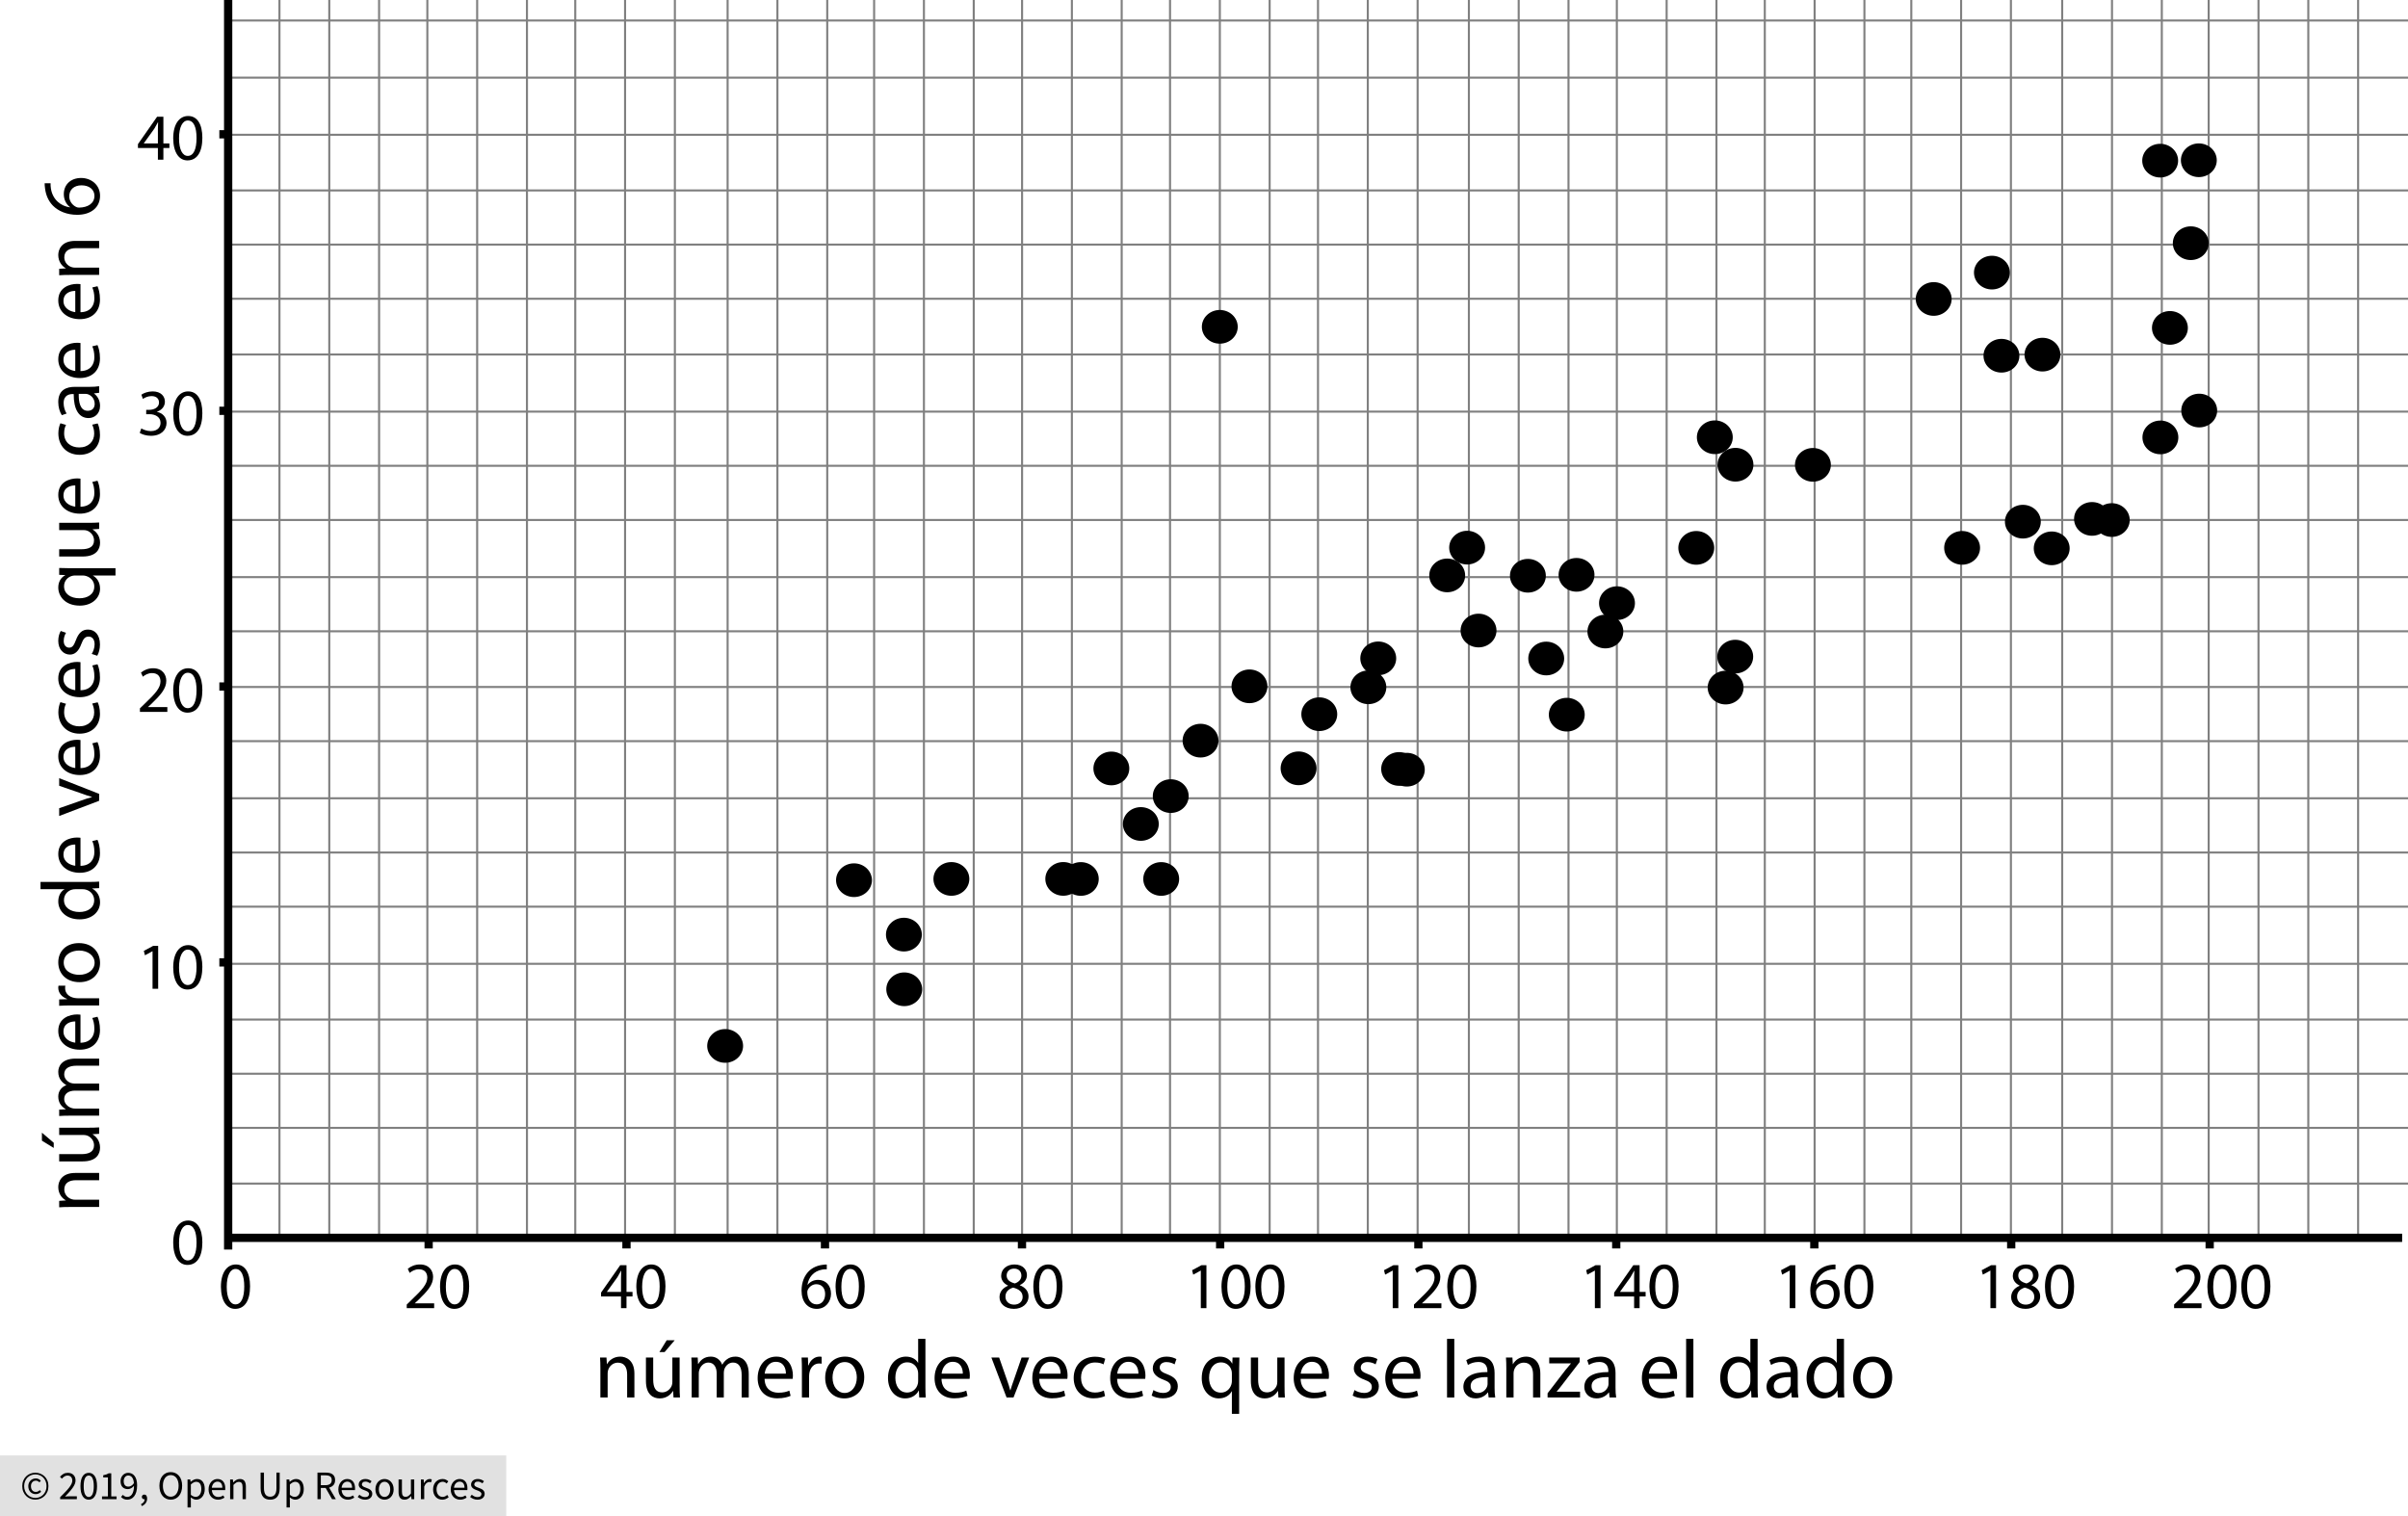 <?xml version="1.0" encoding="utf-8"?>
<!-- Generator: Adobe Illustrator 23.0.3, SVG Export Plug-In . SVG Version: 6.00 Build 0)  -->
<svg version="1.1" xmlns="http://www.w3.org/2000/svg" xmlns:xlink="http://www.w3.org/1999/xlink" x="0px" y="0px"
	 viewBox="0 0 583.327 367.313" style="enable-background:new 0 0 583.327 367.313;" xml:space="preserve">
<style type="text/css">
	.st0{fill:#E1E1E1;}
	.st1{fill:none;stroke:#808080;stroke-width:0.5;stroke-miterlimit:10;}
	.st2{fill:none;stroke:#000000;stroke-width:2;stroke-miterlimit:10;}
</style>
<g id="Copyright">
	<rect y="352.586" class="st0" width="122.627" height="14.727"/>
	<g>
		<path d="M8.562,363.298c-0.425,0-0.832-0.077-1.217-0.23c-0.386-0.154-0.724-0.373-1.011-0.658
			c-0.288-0.285-0.517-0.628-0.688-1.031c-0.17-0.402-0.255-0.855-0.255-1.36c0-0.497,0.085-0.946,0.255-1.345
			c0.17-0.399,0.399-0.739,0.688-1.021c0.288-0.281,0.625-0.497,1.011-0.648c0.386-0.15,0.792-0.226,1.217-0.226
			s0.83,0.075,1.212,0.226c0.383,0.151,0.72,0.367,1.011,0.648c0.292,0.282,0.522,0.622,0.692,1.021
			c0.17,0.399,0.255,0.848,0.255,1.345c0,0.504-0.085,0.958-0.255,1.36c-0.17,0.403-0.401,0.746-0.692,1.031
			c-0.291,0.285-0.628,0.504-1.011,0.658C9.391,363.22,8.987,363.298,8.562,363.298z M8.562,362.885
			c0.373,0,0.723-0.069,1.051-0.207c0.327-0.137,0.613-0.332,0.859-0.584s0.44-0.553,0.584-0.903s0.216-0.741,0.216-1.173
			c0-0.425-0.072-0.813-0.216-1.164c-0.144-0.35-0.338-0.649-0.584-0.898c-0.246-0.249-0.532-0.44-0.859-0.575
			c-0.328-0.134-0.678-0.201-1.051-0.201s-0.723,0.067-1.05,0.201c-0.328,0.134-0.614,0.326-0.859,0.575
			c-0.246,0.249-0.44,0.548-0.584,0.898c-0.144,0.351-0.216,0.738-0.216,1.164c0,0.432,0.072,0.823,0.216,1.173
			c0.144,0.35,0.338,0.651,0.584,0.903s0.532,0.447,0.859,0.584C7.838,362.817,8.188,362.885,8.562,362.885z M8.64,361.963
			c-0.249,0-0.481-0.044-0.697-0.133c-0.216-0.088-0.406-0.216-0.569-0.383s-0.292-0.37-0.383-0.609
			c-0.092-0.239-0.138-0.512-0.138-0.82c0-0.281,0.051-0.537,0.152-0.766s0.236-0.425,0.402-0.589
			c0.167-0.164,0.36-0.288,0.58-0.373c0.219-0.085,0.447-0.127,0.682-0.127c0.275,0,0.509,0.054,0.702,0.162
			c0.193,0.108,0.368,0.24,0.525,0.397l-0.344,0.383c-0.131-0.131-0.264-0.23-0.397-0.299c-0.134-0.069-0.287-0.103-0.457-0.103
			c-0.36,0-0.65,0.123-0.869,0.368s-0.329,0.561-0.329,0.947c0,0.432,0.106,0.774,0.319,1.026c0.212,0.252,0.496,0.378,0.849,0.378
			c0.209,0,0.393-0.041,0.55-0.123c0.157-0.082,0.308-0.185,0.452-0.309l0.294,0.412c-0.183,0.157-0.376,0.29-0.579,0.398
			C9.183,361.908,8.935,361.963,8.64,361.963z"/>
		<path d="M14.57,363.19v-0.481c0.471-0.471,0.89-0.897,1.257-1.276c0.367-0.38,0.674-0.731,0.923-1.056
			c0.249-0.324,0.438-0.622,0.569-0.894c0.131-0.271,0.197-0.535,0.197-0.79c0-0.36-0.098-0.655-0.295-0.884
			c-0.196-0.229-0.494-0.344-0.893-0.344c-0.262,0-0.504,0.074-0.727,0.221c-0.223,0.147-0.426,0.326-0.609,0.535l-0.461-0.462
			c0.262-0.288,0.54-0.519,0.834-0.692s0.648-0.26,1.061-0.26c0.583,0,1.041,0.168,1.375,0.506c0.333,0.337,0.5,0.784,0.5,1.34
			c0,0.295-0.063,0.591-0.191,0.889c-0.127,0.298-0.304,0.605-0.53,0.923c-0.226,0.317-0.494,0.648-0.805,0.992
			c-0.311,0.344-0.653,0.708-1.026,1.095c0.17-0.013,0.347-0.026,0.53-0.039s0.357-0.02,0.521-0.02h1.816v0.697H14.57z"/>
		<path d="M21.502,363.307c-0.635,0-1.129-0.281-1.482-0.844c-0.354-0.563-0.53-1.371-0.53-2.425c0-1.054,0.177-1.855,0.53-2.405
			c0.353-0.55,0.847-0.825,1.482-0.825c0.628,0,1.119,0.275,1.473,0.825s0.53,1.352,0.53,2.405c0,1.054-0.177,1.862-0.53,2.425
			S22.13,363.307,21.502,363.307z M21.502,362.659c0.183,0,0.349-0.05,0.496-0.152c0.147-0.102,0.275-0.259,0.383-0.472
			c0.108-0.212,0.192-0.484,0.25-0.815c0.059-0.33,0.088-0.725,0.088-1.183c0-0.458-0.029-0.851-0.088-1.178
			c-0.059-0.328-0.142-0.594-0.25-0.8c-0.108-0.207-0.235-0.358-0.383-0.457c-0.147-0.098-0.312-0.147-0.496-0.147
			c-0.184,0-0.35,0.049-0.501,0.147c-0.15,0.098-0.28,0.25-0.388,0.457c-0.108,0.206-0.191,0.473-0.25,0.8
			c-0.059,0.327-0.088,0.72-0.088,1.178c0,0.917,0.113,1.583,0.339,1.998C20.839,362.452,21.135,362.659,21.502,362.659z"/>
		<path d="M24.712,363.19v-0.667h1.433v-4.615h-1.139v-0.521c0.288-0.052,0.538-0.116,0.751-0.191
			c0.212-0.075,0.404-0.165,0.574-0.27h0.619v5.597h1.296v0.667H24.712z"/>
		<path d="M30.829,363.307c-0.334,0-0.627-0.062-0.879-0.187c-0.252-0.124-0.463-0.281-0.633-0.471l0.452-0.511
			c0.131,0.151,0.287,0.272,0.467,0.363c0.18,0.092,0.368,0.138,0.564,0.138c0.222,0,0.432-0.046,0.628-0.138
			c0.196-0.091,0.37-0.244,0.52-0.457c0.151-0.212,0.271-0.489,0.363-0.83c0.092-0.34,0.141-0.762,0.147-1.267
			c-0.196,0.249-0.426,0.445-0.688,0.589s-0.523,0.216-0.785,0.216c-0.543,0-0.976-0.16-1.296-0.481
			c-0.321-0.321-0.481-0.805-0.481-1.453c0-0.301,0.049-0.574,0.147-0.82s0.23-0.457,0.397-0.633s0.363-0.314,0.589-0.412
			c0.226-0.098,0.463-0.147,0.712-0.147c0.307,0,0.594,0.062,0.859,0.187c0.265,0.125,0.494,0.312,0.687,0.564
			c0.193,0.252,0.344,0.566,0.452,0.943c0.108,0.376,0.162,0.816,0.162,1.32c0,0.628-0.065,1.164-0.196,1.605
			s-0.308,0.802-0.53,1.08c-0.223,0.278-0.476,0.481-0.761,0.608C31.442,363.244,31.143,363.307,30.829,363.307z M31.123,360.146
			c0.209,0,0.431-0.065,0.663-0.197c0.232-0.131,0.45-0.343,0.653-0.638c-0.053-0.615-0.196-1.08-0.432-1.394
			c-0.236-0.314-0.553-0.471-0.952-0.471c-0.151,0-0.293,0.033-0.427,0.098c-0.134,0.065-0.25,0.159-0.349,0.28
			s-0.175,0.267-0.23,0.437c-0.056,0.17-0.083,0.357-0.083,0.56c0,0.413,0.095,0.736,0.285,0.972
			C30.439,360.028,30.73,360.146,31.123,360.146z"/>
		<path d="M34.354,364.859l-0.196-0.471c0.281-0.125,0.501-0.29,0.658-0.496c0.157-0.207,0.232-0.44,0.226-0.702
			c-0.02,0.006-0.053,0.01-0.098,0.01c-0.157,0-0.293-0.047-0.408-0.142c-0.114-0.095-0.172-0.234-0.172-0.417
			c0-0.177,0.059-0.316,0.177-0.417c0.118-0.101,0.259-0.152,0.422-0.152c0.209,0,0.375,0.085,0.496,0.255
			c0.121,0.17,0.182,0.402,0.182,0.697c0,0.425-0.114,0.795-0.343,1.109C35.067,364.447,34.753,364.689,34.354,364.859z"/>
		<path d="M41.364,363.307c-0.406,0-0.777-0.079-1.114-0.235c-0.337-0.157-0.627-0.381-0.869-0.673
			c-0.242-0.291-0.431-0.645-0.564-1.06c-0.134-0.416-0.201-0.882-0.201-1.399c0-0.517,0.067-0.98,0.201-1.389
			c0.134-0.409,0.322-0.756,0.564-1.041s0.532-0.502,0.869-0.653c0.337-0.151,0.708-0.226,1.114-0.226
			c0.406,0,0.777,0.077,1.114,0.231c0.337,0.154,0.628,0.373,0.874,0.658c0.245,0.285,0.435,0.632,0.569,1.041
			c0.134,0.409,0.201,0.869,0.201,1.379c0,0.517-0.067,0.984-0.201,1.399c-0.134,0.416-0.324,0.769-0.569,1.06
			c-0.246,0.292-0.537,0.516-0.874,0.673C42.141,363.229,41.77,363.307,41.364,363.307z M41.364,362.591
			c0.288,0,0.548-0.062,0.78-0.187c0.232-0.124,0.432-0.302,0.599-0.535s0.296-0.511,0.388-0.835
			c0.092-0.324,0.138-0.688,0.138-1.095c0-0.399-0.046-0.759-0.138-1.08c-0.092-0.321-0.221-0.593-0.388-0.815
			c-0.167-0.223-0.367-0.395-0.599-0.516s-0.493-0.182-0.78-0.182c-0.288,0-0.548,0.061-0.781,0.182s-0.432,0.293-0.599,0.516
			c-0.167,0.222-0.296,0.494-0.388,0.815c-0.092,0.32-0.137,0.681-0.137,1.08c0,0.406,0.045,0.771,0.137,1.095
			c0.092,0.324,0.221,0.603,0.388,0.835c0.167,0.232,0.366,0.411,0.599,0.535C40.815,362.529,41.076,362.591,41.364,362.591z"/>
		<path d="M45.428,365.202v-6.784h0.667l0.069,0.55h0.029c0.216-0.183,0.453-0.34,0.712-0.471c0.258-0.131,0.528-0.197,0.81-0.197
			c0.308,0,0.579,0.058,0.815,0.172c0.235,0.115,0.432,0.278,0.589,0.491c0.157,0.212,0.276,0.468,0.358,0.766
			s0.123,0.633,0.123,1.006c0,0.406-0.056,0.768-0.167,1.085s-0.262,0.587-0.452,0.81c-0.19,0.223-0.409,0.391-0.658,0.505
			c-0.249,0.115-0.511,0.172-0.786,0.172c-0.223,0-0.443-0.049-0.663-0.147c-0.22-0.098-0.44-0.232-0.663-0.403l0.02,0.834v1.61
			H45.428z M47.401,362.63c0.197,0,0.378-0.044,0.545-0.133c0.167-0.088,0.311-0.212,0.432-0.373
			c0.121-0.16,0.216-0.358,0.285-0.594c0.069-0.236,0.103-0.501,0.103-0.795c0-0.262-0.023-0.5-0.068-0.717
			c-0.046-0.216-0.12-0.401-0.221-0.555s-0.232-0.273-0.393-0.358c-0.161-0.085-0.352-0.127-0.574-0.127
			c-0.203,0-0.408,0.056-0.614,0.167s-0.427,0.271-0.663,0.481v2.503c0.216,0.184,0.425,0.313,0.628,0.388
			C47.064,362.592,47.245,362.63,47.401,362.63z"/>
		<path d="M52.811,363.307c-0.321,0-0.62-0.057-0.898-0.172c-0.278-0.114-0.521-0.278-0.727-0.491
			c-0.206-0.212-0.368-0.473-0.486-0.781c-0.118-0.307-0.177-0.658-0.177-1.05s0.061-0.745,0.182-1.056
			c0.121-0.311,0.281-0.574,0.481-0.79c0.2-0.216,0.427-0.381,0.683-0.496c0.255-0.114,0.52-0.172,0.795-0.172
			c0.301,0,0.571,0.053,0.81,0.157c0.239,0.105,0.438,0.255,0.599,0.452c0.16,0.196,0.283,0.432,0.368,0.707
			s0.127,0.583,0.127,0.923c0,0.085-0.001,0.168-0.005,0.25c-0.003,0.082-0.011,0.152-0.024,0.211h-3.22
			c0.033,0.511,0.191,0.915,0.476,1.212s0.656,0.447,1.114,0.447c0.229,0,0.44-0.034,0.633-0.103
			c0.193-0.069,0.378-0.159,0.555-0.27l0.285,0.53c-0.209,0.131-0.442,0.246-0.697,0.344
			C53.43,363.259,53.138,363.307,52.811,363.307z M51.309,360.421h2.553c0-0.484-0.104-0.853-0.31-1.104s-0.496-0.378-0.869-0.378
			c-0.17,0-0.333,0.033-0.486,0.098c-0.154,0.066-0.293,0.162-0.417,0.29c-0.125,0.127-0.228,0.283-0.31,0.466
			C51.389,359.976,51.335,360.185,51.309,360.421z"/>
		<path d="M55.747,363.19v-4.771h0.667l0.069,0.687h0.029c0.229-0.229,0.47-0.42,0.722-0.574s0.545-0.231,0.879-0.231
			c0.504,0,0.872,0.157,1.104,0.472c0.232,0.314,0.349,0.779,0.349,1.394v3.024h-0.805v-2.916c0-0.452-0.072-0.777-0.216-0.977
			c-0.145-0.199-0.374-0.299-0.688-0.299c-0.249,0-0.468,0.062-0.658,0.187c-0.19,0.125-0.406,0.308-0.648,0.55v3.456H55.747z"/>
		<path d="M65.447,363.307c-0.328,0-0.633-0.047-0.918-0.142s-0.53-0.252-0.736-0.471c-0.207-0.219-0.368-0.506-0.486-0.859
			c-0.118-0.354-0.177-0.789-0.177-1.306v-3.78h0.815v3.8c0,0.386,0.04,0.71,0.118,0.972c0.078,0.262,0.185,0.471,0.319,0.628
			c0.134,0.157,0.293,0.27,0.476,0.338c0.183,0.069,0.38,0.103,0.589,0.103c0.216,0,0.416-0.034,0.599-0.103
			c0.183-0.068,0.344-0.182,0.481-0.338c0.137-0.157,0.245-0.367,0.324-0.628s0.118-0.586,0.118-0.972v-3.8h0.786v3.78
			c0,0.517-0.059,0.952-0.177,1.306s-0.28,0.64-0.486,0.859s-0.45,0.376-0.731,0.471C66.079,363.26,65.774,363.307,65.447,363.307z"
			/>
		<path d="M69.414,365.202v-6.784h0.667l0.069,0.55h0.029c0.216-0.183,0.453-0.34,0.712-0.471c0.258-0.131,0.528-0.197,0.81-0.197
			c0.308,0,0.579,0.058,0.815,0.172c0.235,0.115,0.432,0.278,0.589,0.491c0.157,0.212,0.276,0.468,0.358,0.766
			s0.123,0.633,0.123,1.006c0,0.406-0.056,0.768-0.167,1.085s-0.262,0.587-0.452,0.81c-0.19,0.223-0.409,0.391-0.658,0.505
			c-0.249,0.115-0.511,0.172-0.786,0.172c-0.223,0-0.443-0.049-0.663-0.147c-0.22-0.098-0.44-0.232-0.663-0.403l0.02,0.834v1.61
			H69.414z M71.387,362.63c0.197,0,0.378-0.044,0.545-0.133c0.167-0.088,0.311-0.212,0.432-0.373
			c0.121-0.16,0.216-0.358,0.285-0.594c0.069-0.236,0.103-0.501,0.103-0.795c0-0.262-0.023-0.5-0.068-0.717
			c-0.046-0.216-0.12-0.401-0.221-0.555s-0.232-0.273-0.393-0.358c-0.161-0.085-0.352-0.127-0.574-0.127
			c-0.203,0-0.408,0.056-0.614,0.167s-0.427,0.271-0.663,0.481v2.503c0.216,0.184,0.425,0.313,0.628,0.388
			C71.05,362.592,71.23,362.63,71.387,362.63z"/>
		<path d="M76.905,363.19v-6.441h2.013c0.327,0,0.63,0.031,0.908,0.093c0.278,0.062,0.517,0.166,0.717,0.31
			c0.199,0.144,0.355,0.331,0.466,0.56c0.111,0.229,0.167,0.511,0.167,0.844c0,0.504-0.131,0.907-0.393,1.208
			c-0.262,0.301-0.615,0.507-1.06,0.619l1.64,2.808h-0.923l-1.551-2.72H77.72v2.72H76.905z M77.72,359.802h1.08
			c0.504,0,0.89-0.103,1.159-0.31c0.269-0.206,0.403-0.519,0.403-0.938c0-0.425-0.134-0.723-0.403-0.894
			c-0.269-0.17-0.654-0.255-1.159-0.255h-1.08V359.802z"/>
		<path d="M84.249,363.307c-0.321,0-0.62-0.057-0.898-0.172c-0.278-0.114-0.521-0.278-0.727-0.491
			c-0.206-0.212-0.368-0.473-0.486-0.781c-0.118-0.307-0.177-0.658-0.177-1.05s0.061-0.745,0.182-1.056
			c0.121-0.311,0.281-0.574,0.481-0.79c0.2-0.216,0.427-0.381,0.683-0.496c0.255-0.114,0.52-0.172,0.795-0.172
			c0.301,0,0.571,0.053,0.81,0.157c0.239,0.105,0.438,0.255,0.599,0.452c0.16,0.196,0.283,0.432,0.368,0.707
			s0.127,0.583,0.127,0.923c0,0.085-0.001,0.168-0.005,0.25c-0.003,0.082-0.011,0.152-0.024,0.211h-3.22
			c0.033,0.511,0.191,0.915,0.476,1.212s0.656,0.447,1.114,0.447c0.229,0,0.44-0.034,0.633-0.103
			c0.193-0.069,0.378-0.159,0.555-0.27l0.285,0.53c-0.209,0.131-0.442,0.246-0.697,0.344
			C84.867,363.259,84.576,363.307,84.249,363.307z M82.747,360.421h2.553c0-0.484-0.104-0.853-0.31-1.104s-0.496-0.378-0.869-0.378
			c-0.17,0-0.333,0.033-0.486,0.098c-0.154,0.066-0.293,0.162-0.417,0.29c-0.125,0.127-0.228,0.283-0.31,0.466
			C82.827,359.976,82.772,360.185,82.747,360.421z"/>
		<path d="M88.431,363.307c-0.34,0-0.664-0.062-0.972-0.187c-0.308-0.124-0.576-0.281-0.805-0.471l0.402-0.54
			c0.209,0.17,0.424,0.308,0.643,0.413c0.219,0.104,0.473,0.157,0.761,0.157c0.314,0,0.55-0.072,0.707-0.216
			c0.157-0.144,0.235-0.321,0.235-0.53c0-0.124-0.033-0.232-0.098-0.324s-0.149-0.172-0.25-0.241s-0.217-0.129-0.348-0.182
			c-0.131-0.052-0.262-0.104-0.393-0.157c-0.17-0.059-0.34-0.126-0.51-0.201c-0.17-0.075-0.323-0.167-0.457-0.275
			c-0.134-0.108-0.244-0.234-0.329-0.378s-0.127-0.317-0.127-0.521c0-0.189,0.038-0.368,0.113-0.535
			c0.075-0.167,0.183-0.311,0.324-0.432s0.312-0.216,0.516-0.285c0.203-0.069,0.432-0.104,0.688-0.104
			c0.301,0,0.577,0.053,0.83,0.157c0.252,0.105,0.469,0.232,0.653,0.383l-0.383,0.511c-0.164-0.125-0.334-0.226-0.511-0.304
			c-0.177-0.079-0.37-0.118-0.579-0.118c-0.301,0-0.522,0.069-0.663,0.207c-0.141,0.137-0.211,0.298-0.211,0.481
			c0,0.111,0.029,0.208,0.088,0.29c0.059,0.082,0.138,0.154,0.236,0.216c0.098,0.062,0.211,0.118,0.338,0.167
			c0.128,0.049,0.26,0.1,0.398,0.152c0.17,0.065,0.342,0.134,0.515,0.206c0.173,0.072,0.329,0.162,0.466,0.27
			c0.138,0.108,0.25,0.241,0.339,0.397c0.088,0.157,0.133,0.347,0.133,0.57c0,0.196-0.038,0.379-0.113,0.55
			c-0.075,0.17-0.187,0.321-0.333,0.452c-0.147,0.131-0.331,0.234-0.55,0.309C88.962,363.27,88.712,363.307,88.431,363.307z"/>
		<path d="M93.153,363.307c-0.294,0-0.574-0.056-0.839-0.167c-0.265-0.111-0.499-0.273-0.702-0.486
			c-0.203-0.212-0.365-0.475-0.486-0.785c-0.121-0.311-0.182-0.663-0.182-1.056c0-0.399,0.061-0.754,0.182-1.065
			c0.121-0.311,0.283-0.574,0.486-0.79c0.203-0.216,0.437-0.38,0.702-0.491s0.545-0.167,0.839-0.167s0.574,0.056,0.839,0.167
			s0.499,0.275,0.702,0.491c0.203,0.216,0.365,0.479,0.486,0.79c0.121,0.311,0.182,0.666,0.182,1.065
			c0,0.393-0.061,0.745-0.182,1.056c-0.121,0.311-0.283,0.573-0.486,0.785c-0.203,0.213-0.437,0.375-0.702,0.486
			C93.728,363.252,93.448,363.307,93.153,363.307z M93.153,362.64c0.203,0,0.39-0.044,0.56-0.132
			c0.17-0.088,0.316-0.213,0.437-0.374c0.121-0.16,0.214-0.352,0.28-0.574c0.065-0.222,0.098-0.471,0.098-0.746
			s-0.033-0.525-0.098-0.751c-0.065-0.226-0.159-0.42-0.28-0.584c-0.121-0.164-0.267-0.29-0.437-0.378
			c-0.17-0.088-0.356-0.132-0.56-0.132c-0.203,0-0.39,0.044-0.56,0.132c-0.17,0.088-0.316,0.214-0.437,0.378
			c-0.121,0.164-0.214,0.358-0.28,0.584c-0.065,0.226-0.098,0.476-0.098,0.751s0.033,0.524,0.098,0.746
			c0.065,0.223,0.159,0.414,0.28,0.574c0.121,0.161,0.267,0.285,0.437,0.374C92.764,362.595,92.951,362.64,93.153,362.64z"/>
		<path d="M98.013,363.307c-0.51,0-0.882-0.157-1.114-0.471c-0.232-0.314-0.349-0.779-0.349-1.394v-3.024h0.815v2.916
			c0,0.452,0.07,0.777,0.211,0.977c0.141,0.2,0.368,0.3,0.683,0.3c0.249,0,0.468-0.064,0.658-0.191
			c0.19-0.128,0.399-0.333,0.628-0.614v-3.387h0.805v4.771h-0.668l-0.068-0.746h-0.03c-0.223,0.262-0.457,0.471-0.702,0.628
			C98.637,363.229,98.347,363.307,98.013,363.307z"/>
		<path d="M101.96,363.19v-4.771h0.667l0.069,0.864h0.029c0.164-0.301,0.362-0.54,0.594-0.717c0.232-0.177,0.486-0.265,0.761-0.265
			c0.19,0,0.36,0.033,0.511,0.098l-0.157,0.707c-0.079-0.026-0.151-0.045-0.216-0.059c-0.066-0.013-0.147-0.02-0.246-0.02
			c-0.203,0-0.414,0.082-0.633,0.246s-0.411,0.448-0.574,0.854v3.063H101.96z"/>
		<path d="M107.154,363.307c-0.314,0-0.608-0.056-0.883-0.167c-0.275-0.111-0.512-0.273-0.712-0.486
			c-0.2-0.212-0.357-0.475-0.471-0.785c-0.115-0.311-0.172-0.663-0.172-1.056c0-0.399,0.062-0.754,0.187-1.065
			c0.124-0.311,0.291-0.574,0.5-0.79c0.209-0.216,0.454-0.38,0.732-0.491c0.278-0.111,0.571-0.167,0.878-0.167
			c0.314,0,0.583,0.056,0.805,0.167s0.419,0.242,0.589,0.393l-0.412,0.53c-0.138-0.124-0.283-0.226-0.437-0.304
			s-0.326-0.118-0.516-0.118c-0.216,0-0.416,0.044-0.599,0.132c-0.184,0.088-0.34,0.214-0.471,0.378
			c-0.131,0.164-0.234,0.358-0.31,0.584c-0.075,0.226-0.113,0.476-0.113,0.751s0.036,0.524,0.108,0.746
			c0.072,0.223,0.172,0.414,0.3,0.574c0.127,0.161,0.283,0.285,0.466,0.374c0.183,0.088,0.383,0.132,0.599,0.132
			c0.223,0,0.427-0.047,0.614-0.143c0.187-0.095,0.355-0.208,0.506-0.338l0.353,0.54c-0.216,0.19-0.455,0.338-0.716,0.447
			C107.717,363.254,107.442,363.307,107.154,363.307z"/>
		<path d="M111.474,363.307c-0.321,0-0.62-0.057-0.898-0.172c-0.278-0.114-0.521-0.278-0.727-0.491
			c-0.206-0.212-0.368-0.473-0.486-0.781c-0.118-0.307-0.177-0.658-0.177-1.05s0.061-0.745,0.182-1.056
			c0.121-0.311,0.281-0.574,0.481-0.79c0.2-0.216,0.427-0.381,0.683-0.496c0.255-0.114,0.52-0.172,0.795-0.172
			c0.301,0,0.571,0.053,0.81,0.157c0.239,0.105,0.438,0.255,0.599,0.452c0.16,0.196,0.283,0.432,0.368,0.707
			s0.127,0.583,0.127,0.923c0,0.085-0.001,0.168-0.005,0.25c-0.003,0.082-0.011,0.152-0.024,0.211h-3.22
			c0.033,0.511,0.191,0.915,0.476,1.212s0.656,0.447,1.114,0.447c0.229,0,0.44-0.034,0.633-0.103
			c0.193-0.069,0.378-0.159,0.555-0.27l0.285,0.53c-0.209,0.131-0.442,0.246-0.697,0.344
			C112.092,363.259,111.801,363.307,111.474,363.307z M109.972,360.421h2.553c0-0.484-0.104-0.853-0.31-1.104
			s-0.496-0.378-0.869-0.378c-0.17,0-0.333,0.033-0.486,0.098c-0.154,0.066-0.293,0.162-0.417,0.29
			c-0.125,0.127-0.228,0.283-0.31,0.466C110.052,359.976,109.998,360.185,109.972,360.421z"/>
		<path d="M115.656,363.307c-0.34,0-0.664-0.062-0.972-0.187c-0.308-0.124-0.576-0.281-0.805-0.471l0.402-0.54
			c0.209,0.17,0.424,0.308,0.643,0.413c0.219,0.104,0.473,0.157,0.761,0.157c0.314,0,0.55-0.072,0.707-0.216
			c0.157-0.144,0.235-0.321,0.235-0.53c0-0.124-0.033-0.232-0.098-0.324s-0.149-0.172-0.25-0.241s-0.217-0.129-0.348-0.182
			c-0.131-0.052-0.262-0.104-0.393-0.157c-0.17-0.059-0.34-0.126-0.51-0.201c-0.17-0.075-0.323-0.167-0.457-0.275
			c-0.134-0.108-0.244-0.234-0.329-0.378s-0.127-0.317-0.127-0.521c0-0.189,0.038-0.368,0.113-0.535
			c0.075-0.167,0.183-0.311,0.324-0.432s0.312-0.216,0.516-0.285c0.203-0.069,0.432-0.104,0.688-0.104
			c0.301,0,0.577,0.053,0.83,0.157c0.252,0.105,0.469,0.232,0.653,0.383l-0.383,0.511c-0.164-0.125-0.334-0.226-0.511-0.304
			c-0.177-0.079-0.37-0.118-0.579-0.118c-0.301,0-0.522,0.069-0.663,0.207c-0.141,0.137-0.211,0.298-0.211,0.481
			c0,0.111,0.029,0.208,0.088,0.29c0.059,0.082,0.138,0.154,0.236,0.216c0.098,0.062,0.211,0.118,0.338,0.167
			c0.128,0.049,0.26,0.1,0.398,0.152c0.17,0.065,0.342,0.134,0.515,0.206c0.173,0.072,0.329,0.162,0.466,0.27
			c0.138,0.108,0.25,0.241,0.339,0.397c0.088,0.157,0.133,0.347,0.133,0.57c0,0.196-0.038,0.379-0.113,0.55
			c-0.075,0.17-0.187,0.321-0.333,0.452c-0.147,0.131-0.331,0.234-0.55,0.309C116.188,363.27,115.938,363.307,115.656,363.307z"/>
	</g>
</g>
<g id="Artwork">
	<g>
		<line class="st1" x1="67.7" y1="0" x2="67.7" y2="300.227"/>
		<line class="st1" x1="79.766" y1="0" x2="79.766" y2="300.227"/>
		<line class="st1" x1="91.832" y1="0" x2="91.832" y2="300.227"/>
		<line class="st1" x1="103.523" y1="0" x2="103.523" y2="300.227"/>
		<line class="st1" x1="115.588" y1="0" x2="115.588" y2="300.227"/>
		<line class="st1" x1="127.654" y1="0" x2="127.654" y2="300.227"/>
		<line class="st1" x1="139.355" y1="0" x2="139.355" y2="300.227"/>
		<line class="st1" x1="151.421" y1="0" x2="151.421" y2="300.227"/>
		<line class="st1" x1="163.487" y1="0" x2="163.487" y2="300.227"/>
		<line class="st1" x1="176.262" y1="0" x2="176.262" y2="300.227"/>
		<line class="st1" x1="188.328" y1="0" x2="188.328" y2="300.227"/>
		<line class="st1" x1="200.394" y1="0" x2="200.394" y2="300.227"/>
		<line class="st1" x1="211.75" y1="0" x2="211.75" y2="300.227"/>
		<line class="st1" x1="223.816" y1="0" x2="223.816" y2="300.227"/>
		<line class="st1" x1="235.882" y1="0" x2="235.882" y2="300.227"/>
		<line class="st1" x1="247.593" y1="0" x2="247.593" y2="300.227"/>
		<line class="st1" x1="259.659" y1="0" x2="259.659" y2="300.227"/>
		<line class="st1" x1="271.724" y1="0" x2="271.724" y2="300.227"/>
		<line class="st1" x1="283.435" y1="0" x2="283.435" y2="300.227"/>
		<line class="st1" x1="295.501" y1="0" x2="295.501" y2="300.227"/>
		<line class="st1" x1="307.567" y1="0" x2="307.567" y2="300.227"/>
		<line class="st1" x1="319.278" y1="0" x2="319.278" y2="300.227"/>
		<line class="st1" x1="331.344" y1="0" x2="331.344" y2="300.227"/>
		<line class="st1" x1="343.41" y1="0" x2="343.41" y2="300.227"/>
		<line class="st1" x1="355.83" y1="0" x2="355.83" y2="300.227"/>
		<line class="st1" x1="367.896" y1="0" x2="367.896" y2="300.227"/>
		<line class="st1" x1="379.962" y1="0" x2="379.962" y2="300.227"/>
		<line class="st1" x1="391.673" y1="0" x2="391.673" y2="300.227"/>
		<line class="st1" x1="403.739" y1="0" x2="403.739" y2="300.227"/>
		<line class="st1" x1="415.805" y1="0" x2="415.805" y2="300.227"/>
		<line class="st1" x1="427.516" y1="0" x2="427.516" y2="300.227"/>
		<line class="st1" x1="439.582" y1="0" x2="439.582" y2="300.227"/>
		<line class="st1" x1="451.647" y1="0" x2="451.647" y2="300.227"/>
		<line class="st1" x1="463.003" y1="0" x2="463.003" y2="300.227"/>
		<line class="st1" x1="475.069" y1="0" x2="475.069" y2="300.227"/>
		<line class="st1" x1="487.135" y1="0" x2="487.135" y2="300.227"/>
		<line class="st1" x1="499.556" y1="0" x2="499.556" y2="300.227"/>
		<line class="st1" x1="511.622" y1="0" x2="511.622" y2="300.227"/>
		<line class="st1" x1="523.688" y1="0" x2="523.688" y2="300.227"/>
		<line class="st1" x1="535.044" y1="0" x2="535.044" y2="300.227"/>
		<line class="st1" x1="547.109" y1="0" x2="547.109" y2="300.227"/>
		<line class="st1" x1="559.175" y1="0" x2="559.175" y2="300.227"/>
		<line class="st1" x1="571.241" y1="0" x2="571.241" y2="300.227"/>
		<line class="st1" x1="55.27" y1="4.968" x2="583.327" y2="4.968"/>
		<line class="st1" x1="55.27" y1="18.809" x2="583.327" y2="18.809"/>
		<line class="st1" x1="55.27" y1="32.649" x2="583.327" y2="32.649"/>
		<line class="st1" x1="55.27" y1="46.134" x2="583.327" y2="46.134"/>
		<line class="st1" x1="55.27" y1="59.254" x2="583.327" y2="59.254"/>
		<line class="st1" x1="55.27" y1="72.375" x2="583.327" y2="72.375"/>
		<line class="st1" x1="55.27" y1="85.88" x2="583.327" y2="85.88"/>
		<line class="st1" x1="55.27" y1="99.721" x2="583.327" y2="99.721"/>
		<line class="st1" x1="55.27" y1="112.841" x2="583.327" y2="112.841"/>
		<line class="st1" x1="55.27" y1="125.971" x2="583.327" y2="125.971"/>
		<line class="st1" x1="55.27" y1="139.812" x2="583.327" y2="139.812"/>
		<line class="st1" x1="55.27" y1="152.932" x2="583.327" y2="152.932"/>
		<line class="st1" x1="55.27" y1="166.427" x2="583.327" y2="166.427"/>
		<line class="st1" x1="55.27" y1="179.548" x2="583.327" y2="179.548"/>
		<line class="st1" x1="55.27" y1="193.388" x2="583.327" y2="193.388"/>
		<line class="st1" x1="55.27" y1="206.529" x2="583.327" y2="206.529"/>
		<line class="st1" x1="55.27" y1="219.649" x2="583.327" y2="219.649"/>
		<line class="st1" x1="55.27" y1="233.489" x2="583.327" y2="233.489"/>
		<line class="st1" x1="55.27" y1="246.995" x2="583.327" y2="246.995"/>
		<line class="st1" x1="55.27" y1="260.115" x2="583.327" y2="260.115"/>
		<line class="st1" x1="55.27" y1="273.235" x2="583.327" y2="273.235"/>
		<line class="st1" x1="55.27" y1="286.731" x2="583.327" y2="286.731"/>
	</g>
	<line class="st2" x1="55.27" y1="0" x2="55.27" y2="302.711"/>
	<line class="st2" x1="581.908" y1="299.872" x2="54.915" y2="299.872"/>
	<line class="st2" x1="103.836" y1="302.447" x2="103.836" y2="299.718"/>
	<line class="st2" x1="151.76" y1="302.447" x2="151.76" y2="299.718"/>
	<line class="st2" x1="199.85" y1="302.447" x2="199.85" y2="299.718"/>
	<line class="st2" x1="247.57" y1="302.447" x2="247.57" y2="299.718"/>
	<line class="st2" x1="295.578" y1="302.447" x2="295.578" y2="299.718"/>
	<line class="st2" x1="343.594" y1="302.447" x2="343.594" y2="299.718"/>
	<line class="st2" x1="391.526" y1="302.447" x2="391.526" y2="299.718"/>
	<line class="st2" x1="439.511" y1="302.447" x2="439.511" y2="299.718"/>
	<line class="st2" x1="487.206" y1="302.447" x2="487.206" y2="299.718"/>
	<line class="st2" x1="535.284" y1="302.447" x2="535.284" y2="299.718"/>
	<line class="st2" x1="55.598" y1="233.15" x2="53.136" y2="233.15"/>
	<line class="st2" x1="55.598" y1="166.314" x2="53.136" y2="166.314"/>
	<line class="st2" x1="55.598" y1="99.521" x2="53.136" y2="99.521"/>
	<line class="st2" x1="55.598" y1="32.531" x2="53.136" y2="32.531"/>
	<ellipse cx="175.662" cy="253.383" rx="4.347" ry="4.081"/>
	<ellipse cx="206.877" cy="213.235" rx="4.347" ry="4.081"/>
	<ellipse cx="218.966" cy="226.418" rx="4.347" ry="4.081"/>
	<ellipse cx="219.05" cy="239.659" rx="4.347" ry="4.081"/>
	<ellipse cx="230.469" cy="212.926" rx="4.347" ry="4.081"/>
	<ellipse cx="257.575" cy="212.919" rx="4.347" ry="4.081"/>
	<ellipse cx="261.819" cy="212.935" rx="4.347" ry="4.081"/>
	<ellipse cx="281.297" cy="212.935" rx="4.347" ry="4.081"/>
	<ellipse cx="276.36" cy="199.614" rx="4.347" ry="4.081"/>
	<ellipse cx="269.22" cy="186.162" rx="4.347" ry="4.081"/>
	<ellipse cx="283.606" cy="192.86" rx="4.347" ry="4.081"/>
	<ellipse cx="290.826" cy="179.426" rx="4.347" ry="4.081"/>
	<ellipse cx="302.676" cy="166.266" rx="4.347" ry="4.081"/>
	<ellipse cx="314.576" cy="186.13" rx="4.347" ry="4.081"/>
	<ellipse cx="319.591" cy="173.019" rx="4.347" ry="4.081"/>
	<ellipse cx="338.932" cy="186.285" rx="4.347" ry="4.081"/>
	<ellipse cx="340.796" cy="186.463" rx="4.347" ry="4.081"/>
	<ellipse cx="331.48" cy="166.501" rx="4.347" ry="4.081"/>
	<ellipse cx="333.875" cy="159.492" rx="4.347" ry="4.081"/>
	<ellipse cx="358.169" cy="152.752" rx="4.347" ry="4.081"/>
	<ellipse cx="295.489" cy="79.177" rx="4.347" ry="4.081"/>
	<ellipse cx="350.577" cy="139.397" rx="4.347" ry="4.081"/>
	<ellipse cx="355.405" cy="132.668" rx="4.347" ry="4.081"/>
	<ellipse cx="370.125" cy="139.479" rx="4.347" ry="4.081"/>
	<ellipse cx="374.565" cy="159.528" rx="4.347" ry="4.081"/>
	<ellipse cx="379.545" cy="173.135" rx="4.347" ry="4.081"/>
	<ellipse cx="388.898" cy="152.992" rx="4.347" ry="4.081"/>
	<ellipse cx="391.709" cy="146.121" rx="4.347" ry="4.081"/>
	<ellipse cx="381.907" cy="139.258" rx="4.347" ry="4.081"/>
	<ellipse cx="418.024" cy="166.57" rx="4.347" ry="4.081"/>
	<ellipse cx="420.351" cy="159.073" rx="4.347" ry="4.081"/>
	<ellipse cx="410.914" cy="132.726" rx="4.347" ry="4.081"/>
	<ellipse cx="415.406" cy="105.929" rx="4.347" ry="4.081"/>
	<ellipse cx="420.411" cy="112.583" rx="4.347" ry="4.081"/>
	<ellipse cx="439.173" cy="112.612" rx="4.347" ry="4.081"/>
	<ellipse cx="475.313" cy="132.721" rx="4.347" ry="4.081"/>
	<ellipse cx="490.03" cy="126.378" rx="4.347" ry="4.081"/>
	<ellipse cx="497.018" cy="132.838" rx="4.347" ry="4.081"/>
	<ellipse cx="506.78" cy="125.708" rx="4.347" ry="4.081"/>
	<ellipse cx="511.572" cy="125.986" rx="4.347" ry="4.081"/>
	<ellipse cx="484.841" cy="86.179" rx="4.347" ry="4.081"/>
	<ellipse cx="494.777" cy="85.913" rx="4.347" ry="4.081"/>
	<ellipse cx="482.534" cy="66.04" rx="4.347" ry="4.081"/>
	<ellipse cx="468.428" cy="72.428" rx="4.347" ry="4.081"/>
	<ellipse cx="525.652" cy="79.436" rx="4.347" ry="4.081"/>
	<ellipse cx="523.345" cy="105.964" rx="4.347" ry="4.081"/>
	<ellipse cx="532.749" cy="99.459" rx="4.347" ry="4.081"/>
	<ellipse cx="530.708" cy="58.915" rx="4.347" ry="4.081"/>
	<ellipse cx="532.656" cy="38.823" rx="4.347" ry="4.081"/>
	<ellipse cx="523.292" cy="38.917" rx="4.347" ry="4.081"/>
</g>
<g id="Spanish">
	<g>
		<path d="M16.956,292.398c-1,0-1.82,0.02-2.621,0.08v-1.56l1.601-0.1v-0.04c-0.92-0.48-1.821-1.601-1.821-3.201
			c0-1.34,0.8-3.421,4.121-3.421h5.781v1.76h-5.581c-1.561,0-2.861,0.58-2.861,2.241c0,1.16,0.82,2.061,1.8,2.36
			c0.22,0.08,0.521,0.12,0.82,0.12h5.821v1.76H16.956z"/>
		<path d="M10.155,274.396l2.86,2.44v1.26l-2.86-1.76V274.396z M21.377,273.196c1,0,1.88-0.02,2.641-0.08v1.561l-1.581,0.1v0.04
			c0.78,0.46,1.801,1.48,1.801,3.201c0,1.521-0.84,3.341-4.241,3.341h-5.661v-1.76h5.361c1.84,0,3.081-0.56,3.081-2.161
			c0-1.18-0.82-2-1.601-2.32c-0.26-0.1-0.58-0.16-0.9-0.16h-5.941v-1.76H21.377z"/>
		<path d="M16.956,270.278c-1,0-1.82,0.02-2.621,0.08v-1.54l1.561-0.08v-0.06c-0.92-0.54-1.781-1.44-1.781-3.041
			c0-1.32,0.8-2.321,1.94-2.741v-0.04c-0.54-0.3-0.96-0.68-1.26-1.08c-0.44-0.581-0.68-1.221-0.68-2.141
			c0-1.28,0.84-3.181,4.201-3.181h5.701v1.72h-5.481c-1.861,0-2.981,0.68-2.981,2.101c0,1,0.74,1.78,1.601,2.081
			c0.24,0.08,0.56,0.14,0.88,0.14h5.981v1.721h-5.801c-1.541,0-2.661,0.68-2.661,2.021c0,1.1,0.88,1.9,1.76,2.18
			c0.26,0.1,0.561,0.14,0.86,0.14h5.841v1.72H16.956z"/>
		<path d="M19.497,252.617c2.38-0.04,3.361-1.561,3.361-3.321c0-1.26-0.22-2.021-0.5-2.681l1.26-0.3c0.28,0.62,0.6,1.68,0.6,3.221
			c0,2.98-1.96,4.761-4.881,4.761c-2.92,0-5.221-1.72-5.221-4.541c0-3.161,2.781-4,4.561-4c0.36,0,0.64,0.04,0.82,0.06V252.617z
			 M18.236,247.456c-1.12-0.02-2.861,0.46-2.861,2.44c0,1.78,1.641,2.561,2.861,2.701V247.456z"/>
		<path d="M17.356,243.577c-1.14,0-2.12,0.02-3.021,0.08v-1.54l1.9-0.06v-0.08c-1.3-0.44-2.121-1.5-2.121-2.681
			c0-0.2,0.02-0.34,0.06-0.5h1.661c-0.04,0.18-0.06,0.36-0.06,0.6c0,1.24,0.94,2.12,2.26,2.36c0.24,0.04,0.521,0.08,0.82,0.08h5.161
			v1.74H17.356z"/>
		<path d="M19.097,228.475c3.581,0,5.141,2.48,5.141,4.821c0,2.621-1.92,4.641-4.981,4.641c-3.24,0-5.141-2.121-5.141-4.801
			C14.115,230.356,16.136,228.475,19.097,228.475z M19.197,236.157c2.12,0,3.721-1.22,3.721-2.94c0-1.681-1.581-2.941-3.761-2.941
			c-1.641,0-3.721,0.82-3.721,2.901C15.436,235.257,17.356,236.157,19.197,236.157z"/>
		<path d="M9.814,213.655h11.703c0.86,0,1.84-0.02,2.5-0.08v1.581l-1.68,0.08v0.04c1.08,0.54,1.9,1.72,1.9,3.301
			c0,2.34-1.98,4.141-4.921,4.141c-3.221,0.02-5.201-1.98-5.201-4.341c0-1.48,0.7-2.48,1.48-2.92v-0.04H9.814V213.655z
			 M18.276,215.416c-0.22,0-0.52,0.02-0.74,0.08c-1.12,0.26-2.041,1.221-2.041,2.541c0,1.821,1.601,2.901,3.741,2.901
			c1.96,0,3.581-0.96,3.581-2.861c0-1.18-0.78-2.26-2.101-2.581c-0.24-0.06-0.48-0.08-0.76-0.08H18.276z"/>
		<path d="M19.497,209.758c2.38-0.04,3.361-1.561,3.361-3.321c0-1.26-0.22-2.021-0.5-2.681l1.26-0.3c0.28,0.62,0.6,1.68,0.6,3.221
			c0,2.98-1.96,4.761-4.881,4.761c-2.92,0-5.221-1.72-5.221-4.541c0-3.161,2.781-4,4.561-4c0.36,0,0.64,0.04,0.82,0.06V209.758z
			 M18.236,204.596c-1.12-0.02-2.861,0.46-2.861,2.44c0,1.78,1.641,2.561,2.861,2.701V204.596z"/>
		<path d="M14.335,195.798l5.441-1.9c0.88-0.32,1.68-0.58,2.48-0.78v-0.06c-0.8-0.22-1.601-0.5-2.48-0.82l-5.441-1.88v-1.84
			l9.682,3.801v1.68l-9.682,3.681V195.798z"/>
		<path d="M19.497,186.078c2.38-0.04,3.361-1.561,3.361-3.321c0-1.26-0.22-2.021-0.5-2.681l1.26-0.3c0.28,0.62,0.6,1.68,0.6,3.221
			c0,2.98-1.96,4.761-4.881,4.761c-2.92,0-5.221-1.72-5.221-4.541c0-3.161,2.781-4,4.561-4c0.36,0,0.64,0.04,0.82,0.06V186.078z
			 M18.236,180.917c-1.12-0.02-2.861,0.46-2.861,2.44c0,1.78,1.641,2.561,2.861,2.701V180.917z"/>
		<path d="M23.658,170.137c0.24,0.46,0.56,1.48,0.56,2.781c0,2.92-1.98,4.821-4.941,4.821c-2.98,0-5.141-2.041-5.141-5.201
			c0-1.04,0.26-1.96,0.5-2.44l1.36,0.4c-0.24,0.42-0.46,1.08-0.46,2.04c0,2.221,1.641,3.421,3.661,3.421
			c2.24,0,3.621-1.44,3.621-3.361c0-1-0.26-1.66-0.48-2.16L23.658,170.137z"/>
		<path d="M19.497,167.218c2.38-0.04,3.361-1.561,3.361-3.321c0-1.26-0.22-2.021-0.5-2.681l1.26-0.3c0.28,0.62,0.6,1.68,0.6,3.221
			c0,2.98-1.96,4.761-4.881,4.761c-2.92,0-5.221-1.72-5.221-4.541c0-3.161,2.781-4,4.561-4c0.36,0,0.64,0.04,0.82,0.06V167.218z
			 M18.236,162.057c-1.12-0.02-2.861,0.46-2.861,2.44c0,1.78,1.641,2.561,2.861,2.701V162.057z"/>
		<path d="M22.217,158.418c0.34-0.52,0.7-1.44,0.7-2.32c0-1.28-0.64-1.881-1.44-1.881c-0.84,0-1.3,0.5-1.78,1.801
			c-0.62,1.74-1.581,2.561-2.741,2.561c-1.561,0-2.841-1.26-2.841-3.341c0-0.98,0.28-1.84,0.601-2.38l1.28,0.44
			c-0.24,0.38-0.561,1.08-0.561,1.98c0,1.04,0.6,1.62,1.32,1.62c0.8,0,1.161-0.58,1.641-1.84c0.64-1.68,1.48-2.541,2.92-2.541
			c1.701,0,2.901,1.32,2.901,3.621c0,1.061-0.26,2.041-0.66,2.721L22.217,158.418z"/>
		<path d="M22.517,139.417v0.04c0.96,0.52,1.721,1.6,1.721,3.161c0,2.26-1.96,4.101-4.901,4.101c-3.621,0-5.221-2.34-5.221-4.381
			c0-1.5,0.74-2.5,1.681-2.98v-0.04l-1.46-0.06v-1.661c0.82,0.04,1.661,0.06,2.661,0.06h10.982v1.761H22.517z M18.256,139.417
			c-0.24,0-0.52,0.02-0.74,0.08c-1.08,0.26-2,1.201-2,2.521c0,1.82,1.541,2.92,3.721,2.92c1.92,0,3.601-0.92,3.601-2.861
			c0-1.14-0.7-2.12-1.92-2.521c-0.24-0.08-0.58-0.14-0.84-0.14H18.256z"/>
		<path d="M21.377,126.657c1,0,1.88-0.02,2.641-0.08v1.561l-1.581,0.1v0.04c0.78,0.46,1.801,1.48,1.801,3.201
			c0,1.521-0.84,3.341-4.241,3.341h-5.661v-1.76h5.361c1.84,0,3.081-0.56,3.081-2.161c0-1.18-0.82-2-1.601-2.32
			c-0.26-0.1-0.58-0.16-0.9-0.16h-5.941v-1.76H21.377z"/>
		<path d="M19.497,122.759c2.38-0.04,3.361-1.561,3.361-3.321c0-1.26-0.22-2.021-0.5-2.681l1.26-0.3c0.28,0.62,0.6,1.68,0.6,3.221
			c0,2.98-1.96,4.761-4.881,4.761c-2.92,0-5.221-1.72-5.221-4.541c0-3.161,2.781-4,4.561-4c0.36,0,0.64,0.04,0.82,0.06V122.759z
			 M18.236,117.597c-1.12-0.02-2.861,0.46-2.861,2.44c0,1.78,1.641,2.561,2.861,2.701V117.597z"/>
		<path d="M23.658,102.577c0.24,0.46,0.56,1.48,0.56,2.781c0,2.92-1.98,4.821-4.941,4.821c-2.98,0-5.141-2.041-5.141-5.201
			c0-1.04,0.26-1.96,0.5-2.44l1.36,0.4c-0.24,0.42-0.46,1.08-0.46,2.04c0,2.221,1.641,3.421,3.661,3.421
			c2.24,0,3.621-1.44,3.621-3.361c0-1-0.26-1.66-0.48-2.16L23.658,102.577z"/>
		<path d="M24.018,95.158l-1.22,0.14v0.06c0.76,0.54,1.44,1.581,1.44,2.961c0,1.96-1.38,2.96-2.781,2.96
			c-2.34,0-3.621-2.081-3.601-5.821h-0.2c-0.8,0-2.241,0.22-2.241,2.201c0,0.9,0.28,1.84,0.72,2.521l-1.16,0.4
			c-0.52-0.8-0.86-1.96-0.86-3.181c0-2.96,2.021-3.681,3.961-3.681h3.621c0.84,0,1.66-0.04,2.32-0.16V95.158z M19.077,95.418
			c-0.04,1.92,0.3,4.101,2.18,4.101c1.141,0,1.681-0.76,1.681-1.661c0-1.26-0.8-2.06-1.621-2.34c-0.18-0.06-0.38-0.1-0.56-0.1
			H19.077z"/>
		<path d="M19.497,89.899c2.38-0.04,3.361-1.561,3.361-3.321c0-1.26-0.22-2.021-0.5-2.681l1.26-0.3c0.28,0.62,0.6,1.68,0.6,3.221
			c0,2.98-1.96,4.761-4.881,4.761c-2.92,0-5.221-1.72-5.221-4.541c0-3.161,2.781-4,4.561-4c0.36,0,0.64,0.04,0.82,0.06V89.899z
			 M18.236,84.738c-1.12-0.02-2.861,0.46-2.861,2.44c0,1.78,1.641,2.561,2.861,2.701V84.738z"/>
		<path d="M19.497,75.639c2.38-0.04,3.361-1.561,3.361-3.321c0-1.26-0.22-2.021-0.5-2.681l1.26-0.3c0.28,0.62,0.6,1.68,0.6,3.221
			c0,2.98-1.96,4.761-4.881,4.761c-2.92,0-5.221-1.72-5.221-4.541c0-3.161,2.781-4,4.561-4c0.36,0,0.64,0.04,0.82,0.06V75.639z
			 M18.236,70.478c-1.12-0.02-2.861,0.46-2.861,2.44c0,1.78,1.641,2.561,2.861,2.701V70.478z"/>
		<path d="M16.956,66.599c-1,0-1.82,0.02-2.621,0.08v-1.56l1.601-0.1v-0.04c-0.92-0.48-1.821-1.601-1.821-3.201
			c0-1.34,0.8-3.421,4.121-3.421h5.781v1.76h-5.581c-1.561,0-2.861,0.58-2.861,2.241c0,1.16,0.82,2.061,1.8,2.36
			c0.22,0.08,0.521,0.12,0.82,0.12h5.821v1.76H16.956z"/>
		<path d="M12.255,44.398c-0.02,0.36,0,0.82,0.08,1.32c0.46,2.761,2.48,4.221,4.621,4.521v-0.06c-0.82-0.62-1.5-1.7-1.5-3.141
			c0-2.301,1.661-3.921,4.201-3.921c2.38,0,4.581,1.62,4.581,4.321c0,2.781-2.161,4.601-5.542,4.601c-2.561,0-4.581-0.92-5.861-2.2
			c-1.06-1.081-1.72-2.521-1.92-4.161c-0.08-0.52-0.1-0.96-0.1-1.28H12.255z M19.757,44.898c-1.86,0-2.981,1.061-2.981,2.681
			c0,1.06,0.66,2.041,1.601,2.521c0.2,0.12,0.46,0.2,0.78,0.2c2.14-0.04,3.721-1.021,3.721-2.861
			C22.877,45.918,21.617,44.898,19.757,44.898z"/>
	</g>
	<g>
		<path d="M526.667,316.906v-0.864l1.104-1.073c2.657-2.529,3.857-3.874,3.873-5.442c0-1.057-0.512-2.033-2.064-2.033
			c-0.944,0-1.729,0.48-2.209,0.88l-0.448-0.993c0.721-0.608,1.745-1.056,2.945-1.056c2.241,0,3.186,1.537,3.186,3.025
			c0,1.921-1.393,3.474-3.586,5.586l-0.832,0.768v0.032h4.674v1.168H526.667z"/>
		<path d="M541.789,311.592c0,3.537-1.312,5.49-3.617,5.49c-2.033,0-3.409-1.905-3.441-5.346c0-3.49,1.505-5.41,3.617-5.41
			C540.541,306.326,541.789,308.279,541.789,311.592z M536.139,311.752c0,2.705,0.833,4.242,2.113,4.242
			c1.44,0,2.129-1.681,2.129-4.337c0-2.561-0.656-4.242-2.113-4.242C537.035,307.414,536.139,308.919,536.139,311.752z"/>
		<path d="M549.997,311.592c0,3.537-1.312,5.49-3.617,5.49c-2.033,0-3.409-1.905-3.441-5.346c0-3.49,1.505-5.41,3.617-5.41
			C548.749,306.326,549.997,308.279,549.997,311.592z M544.347,311.752c0,2.705,0.833,4.242,2.113,4.242
			c1.44,0,2.129-1.681,2.129-4.337c0-2.561-0.656-4.242-2.113-4.242C545.243,307.414,544.347,308.919,544.347,311.752z"/>
	</g>
	<g>
		<path d="M482.17,307.814h-0.032l-1.809,0.977l-0.272-1.072l2.273-1.217h1.201v10.404h-1.361V307.814z"/>
		<path d="M487.193,314.265c0-1.312,0.784-2.241,2.065-2.785l-0.016-0.048c-1.152-0.544-1.649-1.44-1.649-2.337
			c0-1.649,1.393-2.769,3.217-2.769c2.017,0,3.025,1.264,3.025,2.561c0,0.88-0.432,1.825-1.712,2.433v0.048
			c1.296,0.512,2.097,1.424,2.097,2.689c0,1.809-1.553,3.025-3.538,3.025C488.505,317.082,487.193,315.785,487.193,314.265z
			 M492.795,314.201c0-1.265-0.88-1.873-2.289-2.273c-1.217,0.352-1.873,1.152-1.873,2.145c-0.048,1.056,0.752,1.985,2.081,1.985
			C491.979,316.058,492.795,315.273,492.795,314.201z M488.921,308.999c0,1.041,0.785,1.601,1.985,1.921
			c0.896-0.304,1.585-0.944,1.585-1.889c0-0.833-0.497-1.697-1.761-1.697C489.562,307.334,488.921,308.102,488.921,308.999z"/>
		<path d="M502.443,311.592c0,3.537-1.312,5.49-3.617,5.49c-2.033,0-3.409-1.905-3.441-5.346c0-3.49,1.505-5.41,3.618-5.41
			C501.195,306.326,502.443,308.279,502.443,311.592z M496.793,311.752c0,2.705,0.833,4.242,2.113,4.242
			c1.44,0,2.129-1.681,2.129-4.337c0-2.561-0.656-4.242-2.113-4.242C497.69,307.414,496.793,308.919,496.793,311.752z"/>
	</g>
	<g>
		<path d="M433.552,307.814h-0.031l-1.809,0.977l-0.272-1.072l2.272-1.217h1.201v10.404h-1.361V307.814z"/>
		<path d="M444.641,307.494c-0.288-0.016-0.656,0-1.057,0.064c-2.208,0.368-3.377,1.985-3.617,3.697h0.048
			c0.496-0.656,1.361-1.2,2.514-1.2c1.841,0,3.137,1.328,3.137,3.361c0,1.905-1.296,3.666-3.457,3.666
			c-2.225,0-3.682-1.729-3.682-4.434c0-2.049,0.736-3.666,1.761-4.69c0.864-0.848,2.017-1.376,3.329-1.537
			c0.416-0.064,0.769-0.08,1.024-0.08V307.494z M444.24,313.497c0-1.489-0.848-2.385-2.145-2.385c-0.849,0-1.633,0.528-2.017,1.281
			c-0.096,0.16-0.16,0.368-0.16,0.624c0.032,1.713,0.816,2.977,2.289,2.977C443.425,315.993,444.24,314.985,444.24,313.497z"/>
		<path d="M453.825,311.592c0,3.537-1.312,5.49-3.617,5.49c-2.033,0-3.409-1.905-3.441-5.346c0-3.49,1.505-5.41,3.617-5.41
			C452.577,306.326,453.825,308.279,453.825,311.592z M448.175,311.752c0,2.705,0.833,4.242,2.113,4.242
			c1.44,0,2.129-1.681,2.129-4.337c0-2.561-0.656-4.242-2.113-4.242C449.071,307.414,448.175,308.919,448.175,311.752z"/>
	</g>
	<g>
		<path d="M386.354,307.814h-0.032l-1.809,0.977l-0.272-1.072l2.273-1.217h1.201v10.404h-1.361V307.814z"/>
		<path d="M395.858,316.906v-2.833h-4.834v-0.929l4.642-6.643h1.521v6.467h1.457v1.104h-1.457v2.833H395.858z M395.858,312.968
			v-3.474c0-0.544,0.016-1.088,0.048-1.632h-0.048c-0.32,0.608-0.576,1.056-0.865,1.537l-2.545,3.537v0.032H395.858z"/>
		<path d="M406.627,311.592c0,3.537-1.312,5.49-3.618,5.49c-2.033,0-3.409-1.905-3.441-5.346c0-3.49,1.505-5.41,3.618-5.41
			C405.378,306.326,406.627,308.279,406.627,311.592z M400.977,311.752c0,2.705,0.833,4.242,2.113,4.242
			c1.44,0,2.129-1.681,2.129-4.337c0-2.561-0.656-4.242-2.113-4.242C401.873,307.414,400.977,308.919,400.977,311.752z"/>
	</g>
	<g>
		<path d="M337.38,307.814h-0.032l-1.809,0.977l-0.272-1.072l2.273-1.217h1.201v10.404h-1.361V307.814z"/>
		<path d="M342.53,316.906v-0.864l1.104-1.073c2.657-2.529,3.857-3.874,3.874-5.442c0-1.057-0.512-2.033-2.065-2.033
			c-0.944,0-1.729,0.48-2.208,0.88l-0.448-0.993c0.72-0.608,1.745-1.056,2.945-1.056c2.241,0,3.186,1.537,3.186,3.025
			c0,1.921-1.393,3.474-3.585,5.586l-0.833,0.768v0.032h4.674v1.168H342.53z"/>
		<path d="M357.653,311.592c0,3.537-1.312,5.49-3.618,5.49c-2.033,0-3.409-1.905-3.441-5.346c0-3.49,1.505-5.41,3.618-5.41
			C356.405,306.326,357.653,308.279,357.653,311.592z M352.003,311.752c0,2.705,0.833,4.242,2.113,4.242
			c1.44,0,2.129-1.681,2.129-4.337c0-2.561-0.656-4.242-2.113-4.242C352.899,307.414,352.003,308.919,352.003,311.752z"/>
	</g>
	<g>
		<path d="M290.891,307.814h-0.032l-1.809,0.977l-0.272-1.072l2.273-1.217h1.201v10.404h-1.361V307.814z"/>
		<path d="M302.957,311.592c0,3.537-1.312,5.49-3.618,5.49c-2.033,0-3.409-1.905-3.441-5.346c0-3.49,1.505-5.41,3.618-5.41
			C301.708,306.326,302.957,308.279,302.957,311.592z M297.306,311.752c0,2.705,0.833,4.242,2.113,4.242
			c1.44,0,2.129-1.681,2.129-4.337c0-2.561-0.656-4.242-2.113-4.242C298.203,307.414,297.306,308.919,297.306,311.752z"/>
		<path d="M311.165,311.592c0,3.537-1.312,5.49-3.618,5.49c-2.033,0-3.409-1.905-3.441-5.346c0-3.49,1.505-5.41,3.618-5.41
			C309.916,306.326,311.165,308.279,311.165,311.592z M305.514,311.752c0,2.705,0.833,4.242,2.113,4.242
			c1.44,0,2.129-1.681,2.129-4.337c0-2.561-0.656-4.242-2.113-4.242C306.411,307.414,305.514,308.919,305.514,311.752z"/>
	</g>
	<g>
		<path d="M242.127,314.265c0-1.312,0.784-2.241,2.065-2.785l-0.016-0.048c-1.152-0.544-1.649-1.44-1.649-2.337
			c0-1.649,1.393-2.769,3.217-2.769c2.017,0,3.025,1.264,3.025,2.561c0,0.88-0.432,1.825-1.712,2.433v0.048
			c1.296,0.512,2.097,1.424,2.097,2.689c0,1.809-1.553,3.025-3.538,3.025C243.439,317.082,242.127,315.785,242.127,314.265z
			 M247.729,314.201c0-1.265-0.88-1.873-2.289-2.273c-1.217,0.352-1.873,1.152-1.873,2.145c-0.048,1.056,0.752,1.985,2.081,1.985
			C246.913,316.058,247.729,315.273,247.729,314.201z M243.855,308.999c0,1.041,0.785,1.601,1.985,1.921
			c0.896-0.304,1.585-0.944,1.585-1.889c0-0.833-0.497-1.697-1.761-1.697C244.496,307.334,243.855,308.102,243.855,308.999z"/>
		<path d="M257.378,311.592c0,3.537-1.312,5.49-3.618,5.49c-2.033,0-3.409-1.905-3.441-5.346c0-3.49,1.505-5.41,3.618-5.41
			C256.129,306.326,257.378,308.279,257.378,311.592z M251.728,311.752c0,2.705,0.833,4.242,2.113,4.242
			c1.44,0,2.129-1.681,2.129-4.337c0-2.561-0.656-4.242-2.113-4.242C252.624,307.414,251.728,308.919,251.728,311.752z"/>
	</g>
	<g>
		<path d="M200.285,307.494c-0.288-0.016-0.656,0-1.057,0.064c-2.208,0.368-3.377,1.985-3.617,3.697h0.048
			c0.496-0.656,1.361-1.2,2.513-1.2c1.841,0,3.137,1.328,3.137,3.361c0,1.905-1.296,3.666-3.458,3.666
			c-2.225,0-3.681-1.729-3.681-4.434c0-2.049,0.736-3.666,1.76-4.69c0.865-0.848,2.017-1.376,3.33-1.537
			c0.416-0.064,0.768-0.08,1.024-0.08V307.494z M199.885,313.497c0-1.489-0.848-2.385-2.145-2.385c-0.849,0-1.633,0.528-2.017,1.281
			c-0.096,0.16-0.16,0.368-0.16,0.624c0.032,1.713,0.816,2.977,2.289,2.977C199.069,315.993,199.885,314.985,199.885,313.497z"/>
		<path d="M209.47,311.592c0,3.537-1.312,5.49-3.618,5.49c-2.033,0-3.409-1.905-3.441-5.346c0-3.49,1.505-5.41,3.618-5.41
			C208.221,306.326,209.47,308.279,209.47,311.592z M203.819,311.752c0,2.705,0.833,4.242,2.113,4.242
			c1.44,0,2.129-1.681,2.129-4.337c0-2.561-0.656-4.242-2.113-4.242C204.716,307.414,203.819,308.919,203.819,311.752z"/>
	</g>
	<g>
		<path d="M150.437,316.906v-2.833h-4.834v-0.929l4.642-6.643h1.521v6.467h1.457v1.104h-1.457v2.833H150.437z M150.437,312.968
			v-3.474c0-0.544,0.016-1.088,0.048-1.632h-0.048c-0.32,0.608-0.576,1.056-0.865,1.537l-2.545,3.537v0.032H150.437z"/>
		<path d="M161.206,311.592c0,3.537-1.312,5.49-3.618,5.49c-2.033,0-3.409-1.905-3.441-5.346c0-3.49,1.505-5.41,3.618-5.41
			C159.958,306.326,161.206,308.279,161.206,311.592z M155.556,311.752c0,2.705,0.833,4.242,2.113,4.242
			c1.44,0,2.129-1.681,2.129-4.337c0-2.561-0.656-4.242-2.113-4.242C156.452,307.414,155.556,308.919,155.556,311.752z"/>
	</g>
	<g>
		<path d="M49.019,300.946c0,3.537-1.312,5.49-3.618,5.49c-2.033,0-3.409-1.905-3.441-5.346c0-3.49,1.505-5.41,3.618-5.41
			C47.771,295.679,49.019,297.632,49.019,300.946z M43.369,301.105c0,2.705,0.833,4.242,2.113,4.242c1.44,0,2.129-1.681,2.129-4.337
			c0-2.561-0.656-4.242-2.113-4.242C44.265,296.768,43.369,298.272,43.369,301.105z"/>
	</g>
	<g>
		<path d="M36.953,230.451h-0.032l-1.809,0.977l-0.272-1.072l2.273-1.217h1.201v10.404h-1.361V230.451z"/>
		<path d="M49.019,234.229c0,3.537-1.312,5.49-3.618,5.49c-2.033,0-3.409-1.905-3.441-5.346c0-3.49,1.505-5.41,3.618-5.41
			C47.771,228.963,49.019,230.915,49.019,234.229z M43.369,234.388c0,2.705,0.833,4.242,2.113,4.242c1.44,0,2.129-1.681,2.129-4.337
			c0-2.561-0.656-4.242-2.113-4.242C44.265,230.051,43.369,231.555,43.369,234.388z"/>
	</g>
	<g>
		<path d="M33.896,172.471v-0.864L35,170.534c2.657-2.529,3.857-3.874,3.874-5.442c0-1.057-0.512-2.033-2.065-2.033
			c-0.944,0-1.729,0.48-2.208,0.88l-0.448-0.993c0.72-0.608,1.745-1.056,2.945-1.056c2.241,0,3.186,1.537,3.186,3.025
			c0,1.921-1.393,3.474-3.585,5.586l-0.833,0.768v0.032h4.674v1.168H33.896z"/>
		<path d="M49.019,167.157c0,3.537-1.312,5.49-3.618,5.49c-2.033,0-3.409-1.905-3.441-5.346c0-3.49,1.505-5.41,3.618-5.41
			C47.771,161.891,49.019,163.843,49.019,167.157z M43.369,167.317c0,2.705,0.833,4.242,2.113,4.242c1.44,0,2.129-1.681,2.129-4.337
			c0-2.561-0.656-4.242-2.113-4.242C44.265,162.979,43.369,164.484,43.369,167.317z"/>
	</g>
	<g>
		<path d="M34.232,103.782c0.4,0.256,1.328,0.656,2.305,0.656c1.809,0,2.369-1.152,2.353-2.017
			c-0.016-1.457-1.329-2.081-2.689-2.081h-0.785v-1.056h0.785c1.024,0,2.321-0.528,2.321-1.761c0-0.833-0.528-1.569-1.825-1.569
			c-0.833,0-1.633,0.368-2.081,0.688l-0.368-1.024c0.544-0.4,1.601-0.8,2.721-0.8c2.049,0,2.977,1.216,2.977,2.481
			c0,1.072-0.64,1.985-1.92,2.449v0.032c1.28,0.256,2.321,1.216,2.321,2.673c0,1.665-1.296,3.122-3.793,3.122
			c-1.168,0-2.193-0.368-2.705-0.705L34.232,103.782z"/>
		<path d="M49.019,100.085c0,3.537-1.312,5.49-3.618,5.49c-2.033,0-3.409-1.905-3.441-5.346c0-3.49,1.505-5.41,3.618-5.41
			C47.771,94.819,49.019,96.771,49.019,100.085z M43.369,100.244c0,2.705,0.833,4.242,2.113,4.242c1.44,0,2.129-1.681,2.129-4.337
			c0-2.561-0.656-4.242-2.113-4.242C44.265,95.907,43.369,97.411,43.369,100.244z"/>
	</g>
	<g>
		<path d="M38.25,38.682v-2.833h-4.834V34.92l4.642-6.643h1.521v6.467h1.457v1.104h-1.457v2.833H38.25z M38.25,34.744v-3.474
			c0-0.544,0.016-1.088,0.048-1.632H38.25c-0.32,0.608-0.576,1.056-0.865,1.537l-2.545,3.537v0.032H38.25z"/>
		<path d="M49.019,33.368c0,3.537-1.312,5.49-3.618,5.49c-2.033,0-3.409-1.905-3.441-5.346c0-3.49,1.505-5.41,3.618-5.41
			C47.771,28.102,49.019,30.054,49.019,33.368z M43.369,33.528c0,2.705,0.833,4.242,2.113,4.242c1.44,0,2.129-1.681,2.129-4.337
			c0-2.561-0.656-4.242-2.113-4.242C44.265,29.19,43.369,30.695,43.369,33.528z"/>
	</g>
	<g>
		<path d="M98.53,316.906v-0.864l1.104-1.073c2.657-2.529,3.857-3.874,3.874-5.442c0-1.057-0.512-2.033-2.065-2.033
			c-0.944,0-1.729,0.48-2.208,0.88l-0.448-0.993c0.72-0.608,1.745-1.056,2.945-1.056c2.241,0,3.186,1.537,3.186,3.025
			c0,1.921-1.393,3.474-3.585,5.586l-0.833,0.768v0.032h4.674v1.168H98.53z"/>
		<path d="M113.653,311.592c0,3.537-1.312,5.49-3.618,5.49c-2.033,0-3.409-1.905-3.441-5.346c0-3.49,1.505-5.41,3.618-5.41
			C112.404,306.326,113.653,308.279,113.653,311.592z M108.002,311.752c0,2.705,0.833,4.242,2.113,4.242
			c1.44,0,2.129-1.681,2.129-4.337c0-2.561-0.656-4.242-2.113-4.242C108.899,307.414,108.002,308.919,108.002,311.752z"/>
	</g>
	<g>
		<path d="M60.575,311.592c0,3.537-1.312,5.49-3.618,5.49c-2.033,0-3.409-1.905-3.441-5.346c0-3.49,1.505-5.41,3.618-5.41
			C59.327,306.326,60.575,308.279,60.575,311.592z M54.925,311.752c0,2.705,0.833,4.242,2.113,4.242c1.44,0,2.129-1.681,2.129-4.337
			c0-2.561-0.656-4.242-2.113-4.242C55.821,307.414,54.925,308.919,54.925,311.752z"/>
	</g>
	<g>
		<path d="M145.438,331.492c0-1-0.02-1.82-0.08-2.621h1.56l0.1,1.601h0.04c0.48-0.92,1.601-1.821,3.201-1.821
			c1.34,0,3.421,0.8,3.421,4.121v5.781h-1.76v-5.581c0-1.561-0.581-2.861-2.241-2.861c-1.16,0-2.061,0.82-2.36,1.8
			c-0.08,0.22-0.12,0.521-0.12,0.82v5.821h-1.76V331.492z"/>
		<path d="M164.639,335.913c0,1,0.02,1.88,0.08,2.641h-1.561l-0.1-1.581h-0.04c-0.46,0.78-1.48,1.801-3.201,1.801
			c-1.521,0-3.341-0.84-3.341-4.241v-5.661h1.76v5.361c0,1.84,0.56,3.081,2.161,3.081c1.18,0,2-0.82,2.32-1.601
			c0.1-0.26,0.16-0.58,0.16-0.9v-5.941h1.76V335.913z M163.438,324.691l-2.44,2.86h-1.26l1.76-2.86H163.438z"/>
		<path d="M167.557,331.492c0-1-0.02-1.82-0.08-2.621h1.54l0.08,1.561h0.06c0.54-0.92,1.44-1.781,3.041-1.781
			c1.32,0,2.321,0.8,2.741,1.94h0.04c0.3-0.54,0.68-0.96,1.08-1.26c0.581-0.44,1.221-0.68,2.141-0.68c1.28,0,3.181,0.84,3.181,4.201
			v5.701h-1.72v-5.481c0-1.861-0.68-2.981-2.101-2.981c-1,0-1.78,0.74-2.081,1.601c-0.08,0.24-0.14,0.56-0.14,0.88v5.981h-1.721
			v-5.801c0-1.541-0.68-2.661-2.021-2.661c-1.1,0-1.9,0.88-2.18,1.76c-0.1,0.26-0.14,0.561-0.14,0.86v5.841h-1.72V331.492z"/>
		<path d="M185.217,334.032c0.04,2.38,1.561,3.361,3.321,3.361c1.26,0,2.021-0.22,2.681-0.5l0.3,1.26c-0.62,0.28-1.68,0.6-3.221,0.6
			c-2.98,0-4.761-1.96-4.761-4.881c0-2.92,1.72-5.221,4.541-5.221c3.161,0,4,2.781,4,4.561c0,0.36-0.04,0.64-0.06,0.82H185.217z
			 M190.378,332.772c0.02-1.12-0.46-2.861-2.44-2.861c-1.78,0-2.561,1.641-2.701,2.861H190.378z"/>
		<path d="M194.257,331.892c0-1.14-0.02-2.12-0.08-3.021h1.54l0.06,1.9h0.08c0.44-1.3,1.5-2.121,2.681-2.121
			c0.2,0,0.34,0.02,0.5,0.06v1.661c-0.18-0.04-0.36-0.06-0.6-0.06c-1.24,0-2.12,0.94-2.36,2.26c-0.04,0.24-0.08,0.521-0.08,0.82
			v5.161h-1.74V331.892z"/>
		<path d="M209.359,333.633c0,3.581-2.48,5.141-4.821,5.141c-2.621,0-4.641-1.92-4.641-4.981c0-3.24,2.121-5.141,4.801-5.141
			C207.479,328.651,209.359,330.672,209.359,333.633z M201.678,333.733c0,2.12,1.22,3.721,2.94,3.721
			c1.681,0,2.941-1.581,2.941-3.761c0-1.641-0.82-3.721-2.901-3.721C202.578,329.971,201.678,331.892,201.678,333.733z"/>
		<path d="M224.179,324.35v11.703c0,0.86,0.02,1.84,0.08,2.5h-1.581l-0.08-1.68h-0.04c-0.54,1.08-1.72,1.9-3.301,1.9
			c-2.34,0-4.141-1.98-4.141-4.921c-0.02-3.221,1.98-5.201,4.341-5.201c1.48,0,2.48,0.7,2.92,1.48h0.04v-5.781H224.179z
			 M222.418,332.812c0-0.22-0.02-0.52-0.08-0.74c-0.26-1.12-1.221-2.041-2.541-2.041c-1.821,0-2.901,1.601-2.901,3.741
			c0,1.96,0.96,3.581,2.861,3.581c1.18,0,2.26-0.78,2.581-2.101c0.06-0.24,0.08-0.48,0.08-0.76V332.812z"/>
		<path d="M228.077,334.032c0.04,2.38,1.561,3.361,3.321,3.361c1.26,0,2.021-0.22,2.681-0.5l0.3,1.26c-0.62,0.28-1.68,0.6-3.221,0.6
			c-2.98,0-4.761-1.96-4.761-4.881c0-2.92,1.72-5.221,4.541-5.221c3.161,0,4,2.781,4,4.561c0,0.36-0.04,0.64-0.06,0.82H228.077z
			 M233.238,332.772c0.02-1.12-0.46-2.861-2.44-2.861c-1.78,0-2.561,1.641-2.701,2.861H233.238z"/>
		<path d="M242.037,328.871l1.9,5.441c0.32,0.88,0.58,1.68,0.78,2.48h0.06c0.22-0.8,0.5-1.601,0.82-2.48l1.88-5.441h1.84
			l-3.801,9.682h-1.68l-3.681-9.682H242.037z"/>
		<path d="M251.756,334.032c0.04,2.38,1.561,3.361,3.321,3.361c1.26,0,2.021-0.22,2.681-0.5l0.3,1.26c-0.62,0.28-1.68,0.6-3.221,0.6
			c-2.98,0-4.761-1.96-4.761-4.881c0-2.92,1.72-5.221,4.541-5.221c3.161,0,4,2.781,4,4.561c0,0.36-0.04,0.64-0.06,0.82H251.756z
			 M256.917,332.772c0.02-1.12-0.46-2.861-2.44-2.861c-1.78,0-2.561,1.641-2.701,2.861H256.917z"/>
		<path d="M267.698,338.194c-0.46,0.24-1.48,0.56-2.781,0.56c-2.92,0-4.821-1.98-4.821-4.941c0-2.98,2.041-5.141,5.201-5.141
			c1.04,0,1.96,0.26,2.44,0.5l-0.4,1.36c-0.42-0.24-1.08-0.46-2.04-0.46c-2.221,0-3.421,1.641-3.421,3.661
			c0,2.24,1.44,3.621,3.361,3.621c1,0,1.66-0.26,2.16-0.48L267.698,338.194z"/>
		<path d="M270.617,334.032c0.04,2.38,1.561,3.361,3.321,3.361c1.26,0,2.021-0.22,2.681-0.5l0.3,1.26c-0.62,0.28-1.68,0.6-3.221,0.6
			c-2.98,0-4.761-1.96-4.761-4.881c0-2.92,1.72-5.221,4.541-5.221c3.161,0,4,2.781,4,4.561c0,0.36-0.04,0.64-0.06,0.82H270.617z
			 M275.778,332.772c0.02-1.12-0.46-2.861-2.44-2.861c-1.78,0-2.561,1.641-2.701,2.861H275.778z"/>
		<path d="M279.417,336.753c0.52,0.34,1.44,0.7,2.32,0.7c1.28,0,1.881-0.64,1.881-1.44c0-0.84-0.5-1.3-1.801-1.78
			c-1.74-0.62-2.561-1.581-2.561-2.741c0-1.561,1.26-2.841,3.341-2.841c0.98,0,1.84,0.28,2.38,0.601l-0.44,1.28
			c-0.38-0.24-1.08-0.561-1.98-0.561c-1.04,0-1.62,0.6-1.62,1.32c0,0.8,0.58,1.161,1.84,1.641c1.68,0.64,2.541,1.48,2.541,2.92
			c0,1.701-1.32,2.901-3.621,2.901c-1.061,0-2.041-0.26-2.721-0.66L279.417,336.753z"/>
		<path d="M298.417,337.053h-0.04c-0.52,0.96-1.6,1.721-3.161,1.721c-2.26,0-4.101-1.96-4.101-4.901c0-3.621,2.34-5.221,4.381-5.221
			c1.5,0,2.5,0.74,2.98,1.681h0.04l0.06-1.46h1.661c-0.04,0.82-0.06,1.661-0.06,2.661v10.982h-1.761V337.053z M298.417,332.792
			c0-0.24-0.02-0.52-0.08-0.74c-0.26-1.08-1.201-2-2.521-2c-1.82,0-2.92,1.541-2.92,3.721c0,1.92,0.92,3.601,2.861,3.601
			c1.14,0,2.12-0.7,2.521-1.92c0.08-0.24,0.14-0.58,0.14-0.84V332.792z"/>
		<path d="M311.178,335.913c0,1,0.02,1.88,0.08,2.641h-1.561l-0.1-1.581h-0.04c-0.46,0.78-1.48,1.801-3.201,1.801
			c-1.521,0-3.341-0.84-3.341-4.241v-5.661h1.76v5.361c0,1.84,0.56,3.081,2.161,3.081c1.18,0,2-0.82,2.32-1.601
			c0.1-0.26,0.16-0.58,0.16-0.9v-5.941h1.76V335.913z"/>
		<path d="M315.076,334.032c0.04,2.38,1.561,3.361,3.321,3.361c1.26,0,2.021-0.22,2.681-0.5l0.3,1.26c-0.62,0.28-1.68,0.6-3.221,0.6
			c-2.98,0-4.761-1.96-4.761-4.881c0-2.92,1.72-5.221,4.541-5.221c3.161,0,4,2.781,4,4.561c0,0.36-0.04,0.64-0.06,0.82H315.076z
			 M320.237,332.772c0.02-1.12-0.46-2.861-2.44-2.861c-1.78,0-2.561,1.641-2.701,2.861H320.237z"/>
		<path d="M328.116,336.753c0.52,0.34,1.44,0.7,2.32,0.7c1.28,0,1.881-0.64,1.881-1.44c0-0.84-0.5-1.3-1.801-1.78
			c-1.74-0.62-2.561-1.581-2.561-2.741c0-1.561,1.26-2.841,3.341-2.841c0.98,0,1.84,0.28,2.38,0.601l-0.44,1.28
			c-0.38-0.24-1.08-0.561-1.98-0.561c-1.04,0-1.62,0.6-1.62,1.32c0,0.8,0.58,1.161,1.84,1.641c1.68,0.64,2.541,1.48,2.541,2.92
			c0,1.701-1.32,2.901-3.621,2.901c-1.061,0-2.041-0.26-2.721-0.66L328.116,336.753z"/>
		<path d="M337.256,334.032c0.04,2.38,1.561,3.361,3.321,3.361c1.26,0,2.021-0.22,2.681-0.5l0.3,1.26c-0.62,0.28-1.68,0.6-3.221,0.6
			c-2.98,0-4.761-1.96-4.761-4.881c0-2.92,1.72-5.221,4.541-5.221c3.161,0,4,2.781,4,4.561c0,0.36-0.04,0.64-0.06,0.82H337.256z
			 M342.417,332.772c0.02-1.12-0.46-2.861-2.44-2.861c-1.78,0-2.561,1.641-2.701,2.861H342.417z"/>
		<path d="M350.536,324.35h1.76v14.203h-1.76V324.35z"/>
		<path d="M360.616,338.553l-0.14-1.22h-0.06c-0.54,0.76-1.581,1.44-2.961,1.44c-1.96,0-2.96-1.38-2.96-2.781
			c0-2.34,2.081-3.621,5.821-3.601v-0.2c0-0.8-0.22-2.241-2.201-2.241c-0.9,0-1.84,0.28-2.521,0.72l-0.4-1.16
			c0.8-0.52,1.96-0.86,3.181-0.86c2.96,0,3.681,2.021,3.681,3.961v3.621c0,0.84,0.04,1.66,0.16,2.32H360.616z M360.356,333.613
			c-1.92-0.04-4.101,0.3-4.101,2.18c0,1.141,0.76,1.681,1.661,1.681c1.26,0,2.06-0.8,2.34-1.621c0.06-0.18,0.1-0.38,0.1-0.56
			V333.613z"/>
		<path d="M364.896,331.492c0-1-0.02-1.82-0.08-2.621h1.56l0.1,1.601h0.04c0.48-0.92,1.601-1.821,3.201-1.821
			c1.34,0,3.421,0.8,3.421,4.121v5.781h-1.76v-5.581c0-1.561-0.581-2.861-2.241-2.861c-1.16,0-2.061,0.82-2.36,1.8
			c-0.08,0.22-0.12,0.521-0.12,0.82v5.821h-1.76V331.492z"/>
		<path d="M374.895,337.533l4.381-5.701c0.42-0.521,0.82-0.98,1.26-1.5v-0.04h-5.241v-1.42h7.381l-0.02,1.1l-4.321,5.622
			c-0.4,0.54-0.8,1.02-1.24,1.52v0.04h5.661v1.4h-7.862V337.533z"/>
		<path d="M389.916,338.553l-0.14-1.22h-0.06c-0.54,0.76-1.581,1.44-2.961,1.44c-1.96,0-2.96-1.38-2.96-2.781
			c0-2.34,2.081-3.621,5.821-3.601v-0.2c0-0.8-0.22-2.241-2.201-2.241c-0.9,0-1.84,0.28-2.521,0.72l-0.4-1.16
			c0.8-0.52,1.96-0.86,3.181-0.86c2.96,0,3.681,2.021,3.681,3.961v3.621c0,0.84,0.04,1.66,0.16,2.32H389.916z M389.656,333.613
			c-1.92-0.04-4.101,0.3-4.101,2.18c0,1.141,0.76,1.681,1.661,1.681c1.26,0,2.06-0.8,2.34-1.621c0.06-0.18,0.1-0.38,0.1-0.56
			V333.613z"/>
		<path d="M399.415,334.032c0.04,2.38,1.561,3.361,3.321,3.361c1.26,0,2.021-0.22,2.681-0.5l0.3,1.26c-0.62,0.28-1.68,0.6-3.221,0.6
			c-2.98,0-4.761-1.96-4.761-4.881c0-2.92,1.72-5.221,4.541-5.221c3.161,0,4,2.781,4,4.561c0,0.36-0.04,0.64-0.06,0.82H399.415z
			 M404.576,332.772c0.02-1.12-0.46-2.861-2.44-2.861c-1.78,0-2.561,1.641-2.701,2.861H404.576z"/>
		<path d="M408.455,324.35h1.76v14.203h-1.76V324.35z"/>
		<path d="M425.776,324.35v11.703c0,0.86,0.02,1.84,0.08,2.5h-1.581l-0.08-1.68h-0.04c-0.54,1.08-1.72,1.9-3.301,1.9
			c-2.34,0-4.141-1.98-4.141-4.921c-0.02-3.221,1.98-5.201,4.341-5.201c1.48,0,2.48,0.7,2.92,1.48h0.04v-5.781H425.776z
			 M424.016,332.812c0-0.22-0.02-0.52-0.08-0.74c-0.26-1.12-1.221-2.041-2.541-2.041c-1.82,0-2.9,1.601-2.9,3.741
			c0,1.96,0.96,3.581,2.861,3.581c1.18,0,2.26-0.78,2.581-2.101c0.06-0.24,0.08-0.48,0.08-0.76V332.812z"/>
		<path d="M434.055,338.553l-0.14-1.22h-0.06c-0.541,0.76-1.581,1.44-2.961,1.44c-1.96,0-2.96-1.38-2.96-2.781
			c0-2.34,2.081-3.621,5.821-3.601v-0.2c0-0.8-0.22-2.241-2.201-2.241c-0.9,0-1.84,0.28-2.521,0.72l-0.4-1.16
			c0.8-0.52,1.96-0.86,3.181-0.86c2.96,0,3.681,2.021,3.681,3.961v3.621c0,0.84,0.04,1.66,0.16,2.32H434.055z M433.795,333.613
			c-1.92-0.04-4.101,0.3-4.101,2.18c0,1.141,0.76,1.681,1.661,1.681c1.26,0,2.06-0.8,2.34-1.621c0.06-0.18,0.1-0.38,0.1-0.56
			V333.613z"/>
		<path d="M446.696,324.35v11.703c0,0.86,0.02,1.84,0.08,2.5h-1.581l-0.08-1.68h-0.04c-0.54,1.08-1.72,1.9-3.301,1.9
			c-2.34,0-4.141-1.98-4.141-4.921c-0.02-3.221,1.98-5.201,4.341-5.201c1.48,0,2.48,0.7,2.92,1.48h0.04v-5.781H446.696z
			 M444.935,332.812c0-0.22-0.02-0.52-0.08-0.74c-0.26-1.12-1.221-2.041-2.541-2.041c-1.821,0-2.901,1.601-2.901,3.741
			c0,1.96,0.96,3.581,2.861,3.581c1.18,0,2.26-0.78,2.581-2.101c0.06-0.24,0.08-0.48,0.08-0.76V332.812z"/>
		<path d="M458.375,333.633c0,3.581-2.48,5.141-4.821,5.141c-2.621,0-4.641-1.92-4.641-4.981c0-3.24,2.12-5.141,4.801-5.141
			C456.495,328.651,458.375,330.672,458.375,333.633z M450.694,333.733c0,2.12,1.22,3.721,2.94,3.721
			c1.681,0,2.941-1.581,2.941-3.761c0-1.641-0.82-3.721-2.901-3.721C451.594,329.971,450.694,331.892,450.694,333.733z"/>
	</g>
	<g>
	</g>
	<g>
	</g>
	<g>
	</g>
	<g>
	</g>
	<g>
	</g>
	<g>
	</g>
	<g>
	</g>
	<g>
	</g>
	<g>
	</g>
	<g>
	</g>
	<g>
	</g>
	<g>
	</g>
	<g>
	</g>
	<g>
	</g>
	<g>
	</g>
</g>
</svg>
